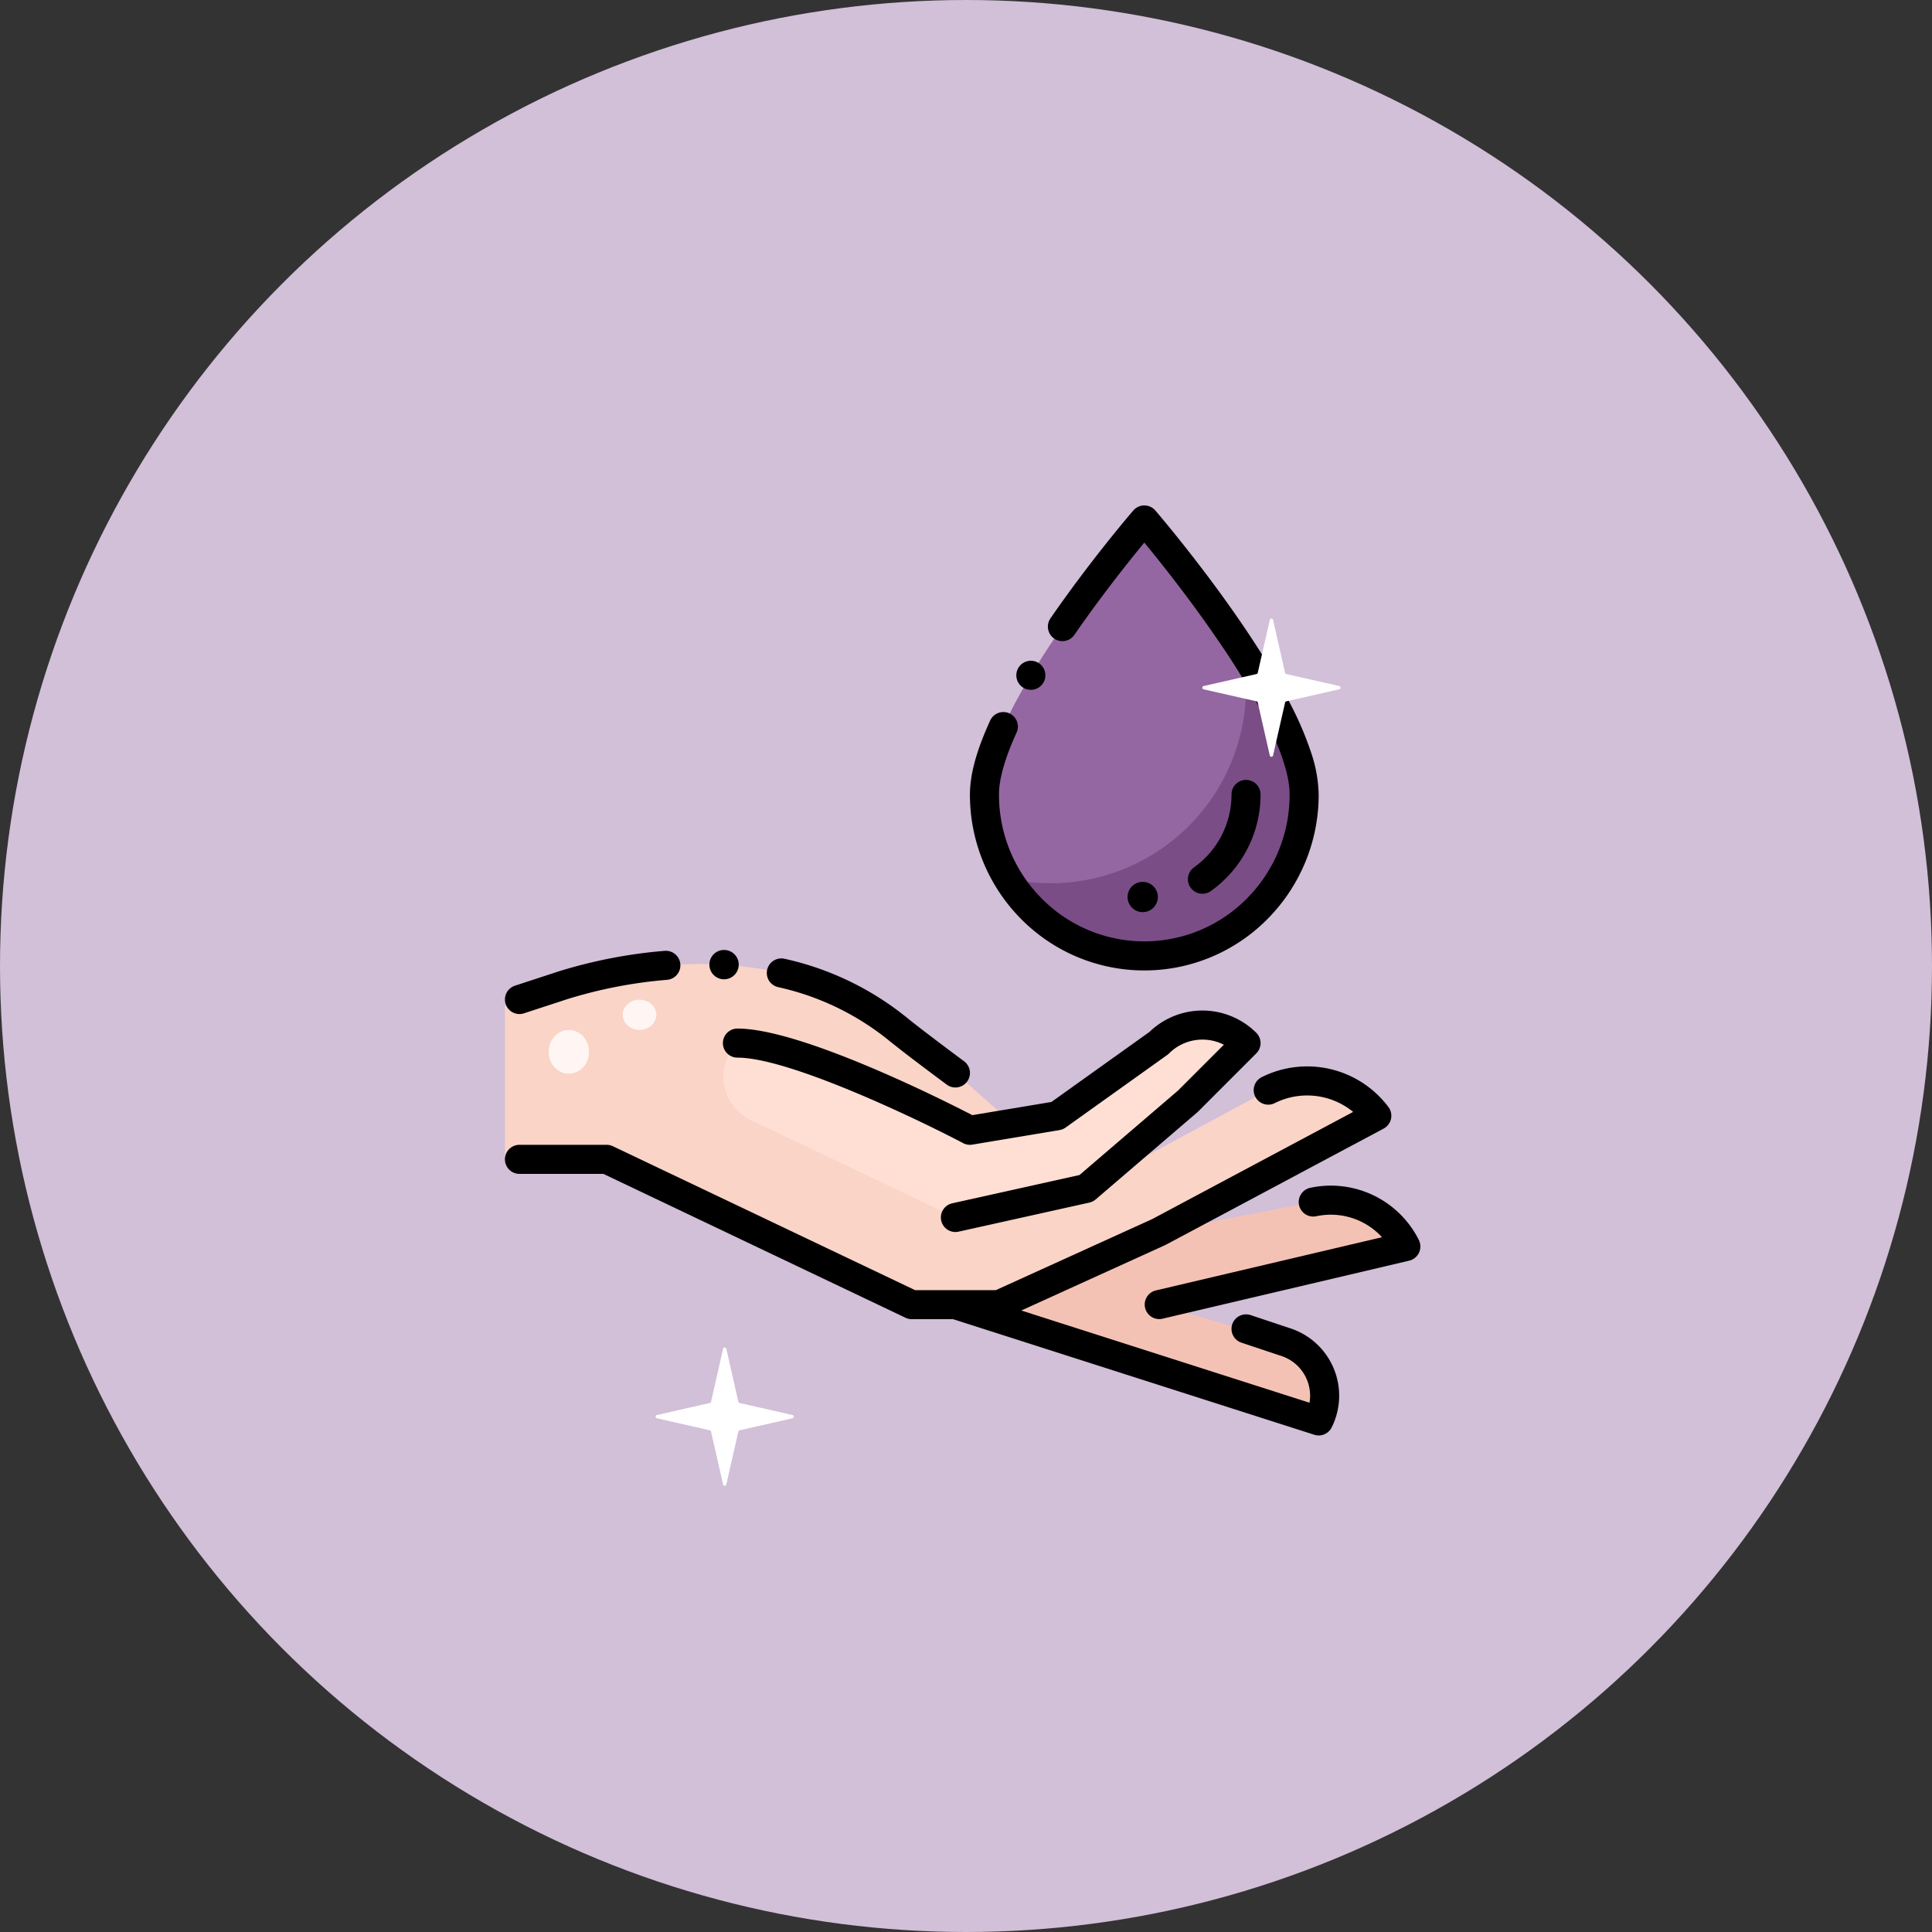 <svg xmlns="http://www.w3.org/2000/svg" width="574" height="574" viewBox="0 0 574 574">
  <rect x="0" y="0" width="574" height="574" fill="#333333" stroke="none"/>
  <g id="Group_102" data-name="Group 102" transform="translate(-1375 -1326)">
    <g id="Group_74" data-name="Group 74" transform="translate(-5076 -29)">
      <g id="Group_43" data-name="Group 43" transform="translate(6451.323 1355.474)">
        <circle id="Ellipse_21" data-name="Ellipse 21" cx="287" cy="287" r="287" transform="translate(-0.323 -0.474)" fill="#d2bfd8"/>
        <g id="Group_30" data-name="Group 30" transform="translate(149.693 149.693)">
          <g id="Beauty_Hand_Cream" data-name="Beauty Hand Cream" transform="translate(0 0)">
            <g id="Filled" transform="translate(0 4.319)">
              <path id="Path_63" data-name="Path 63" d="M4.317,263l12.952-4.238c33.495-10.307,72.157-9.3,99.3,12.872,3.6,2.941,10.545,8.182,17.269,13.185l38.855,34.3,54.086-29.2a25.865,25.865,0,0,1,32.259,7.615l-64.759,34.538-47.49,21.586h-25.9L30.221,310.49H0V264.872Z" transform="translate(0 -120.531)" fill="#f9d4c7"/>
              <path id="Path_64" data-name="Path 64" d="M358.98,89.548c0,26.491-21.263,47.97-47.49,47.97S264,116.039,264,89.548,311.49,8,311.49,8,358.98,63.055,358.98,89.548Z" transform="translate(-121.531 -8)" fill="#9567a2"/>
              <path id="Path_65" data-name="Path 65" d="M308.442,391.93l45.88-8.9a24.923,24.923,0,0,1,27.513,13.222l-73.393,17.269,37.808,11.163a16.746,16.746,0,0,1,9.682,23.375L248,413.517Z" transform="translate(-114.165 -180.385)" fill="#f4c2b5"/>
              <path id="Path_66" data-name="Path 66" d="M124.455,291.424c19.843,0,69.076,25.9,69.076,25.9l25.9-4.317,30.221-21.586a18.317,18.317,0,0,1,25.9,0L258.29,308.693l-30.221,25.9-38.855,8.635-60.827-28.967a14.187,14.187,0,0,1-3.932-22.841Z" transform="translate(-55.379 -136.003)" fill="#ffdfd4"/>
              <path id="Path_67" data-name="Path 67" d="M346.59,80.12a58.067,58.067,0,0,1-69.735,67.6,47.365,47.365,0,0,0,40.552,22.995c26.227,0,47.49-21.478,47.49-47.97C364.9,111.54,356.4,95.22,346.59,80.12Z" transform="translate(-127.448 -41.2)" fill="#7a4d87"/>
              <ellipse id="Ellipse_4" data-name="Ellipse 4" cx="5" cy="4.5" rx="5" ry="4.5" transform="translate(34.984 142.515)" fill="#fff5f2"/>
              <ellipse id="Ellipse_5" data-name="Ellipse 5" cx="6" cy="6.5" rx="6" ry="6.5" transform="translate(12.984 151.515)" fill="#fff5f2"/>
            </g>
            <g id="Outline" transform="translate(0 0)">
              <path id="Path_68" data-name="Path 68" d="M271.159,122.819A51.411,51.411,0,0,0,307.8,138.151h.016a51.419,51.419,0,0,0,36.646-15.34,52.394,52.394,0,0,0,15.15-36.947,41.342,41.342,0,0,0-2.245-12.434,97.559,97.559,0,0,0-5.634-13.416c-5.656-11.284-14.22-24.565-25.456-39.481C318.244,9.875,311.8,2.336,311.088,1.51l-.011-.016a4.317,4.317,0,0,0-6.541.005l-.016.016c-1.284,1.5-12.919,15.132-24.565,31.985a4.318,4.318,0,1,0,7.107,4.905c6.152-8.9,12.364-16.945,16.492-22.121,1.441-1.813,2.876-3.578,4.252-5.251,4.663,5.656,13.745,17.021,22.4,29.778a201.177,201.177,0,0,1,14.6,24.673c4.021,8.257,6.217,15.494,6.174,20.377a43.643,43.643,0,0,1-12.66,30.885,42.841,42.841,0,0,1-61.024,0,43.63,43.63,0,0,1-12.66-30.885c-.032-4.485,1.824-11,5.224-18.365a4.32,4.32,0,0,0-2.126-5.72,4.231,4.231,0,0,0-1.8-.394,4.317,4.317,0,0,0-3.923,2.52c-4.074,8.942-5.985,15.92-6.012,21.959A52.4,52.4,0,0,0,271.159,122.819Z" transform="translate(-117.848 0.002)"/>
              <path id="Path_69" data-name="Path 69" d="M283.635,93.53a4.317,4.317,0,1,0-1.473-5.931.005.005,0,0,1-.005.005A4.325,4.325,0,0,0,283.635,93.53Z" transform="translate(-129.606 -39.363)"/>
              <path id="Path_70" data-name="Path 70" d="M380.32,184.928a4.3,4.3,0,0,0,2.5-.8,35.227,35.227,0,0,0,14.77-28.7,4.317,4.317,0,0,0-8.635,0,26.578,26.578,0,0,1-11.134,21.661,4.317,4.317,0,0,0,2.5,7.838Z" transform="translate(-173.088 -69.562)"/>
              <circle id="Ellipse_6" data-name="Ellipse 6" cx="4.5" cy="4.5" r="4.5" transform="translate(184.984 111.833)"/>
              <path id="Path_71" data-name="Path 71" d="M225.941,326.943l-37.8,8.4a4.317,4.317,0,1,0,1.873,8.429l38.855-8.635a4.326,4.326,0,0,0,1.874-.937l30.221-25.9q.126-.108.243-.225L278.474,290.8a4.317,4.317,0,0,0,0-6.106,22.661,22.661,0,0,0-31.741-.264L217.6,305.242l-23.494,3.915c-8.152-4.211-50.735-25.725-69.789-25.725a4.317,4.317,0,0,0,0,8.635c15.395,0,53.632,18.34,67.066,25.407a4.313,4.313,0,0,0,2.72.438l25.9-4.317a4.318,4.318,0,0,0,1.8-.745l30.221-21.586a4.379,4.379,0,0,0,.543-.46,14.026,14.026,0,0,1,16.264-2.571l-13.617,13.617Z" transform="translate(-55.241 -128.01)"/>
              <path id="Path_72" data-name="Path 72" d="M433.569,390.631a29.233,29.233,0,0,0-32.279-15.514,4.317,4.317,0,1,0,1.809,8.443,20.605,20.605,0,0,1,19.519,6.236l-67.3,15.833a4.317,4.317,0,0,0,1.978,8.4l73.393-17.269a4.317,4.317,0,0,0,2.872-6.133Z" transform="translate(-162.038 -172.381)"/>
              <path id="Path_73" data-name="Path 73" d="M147.535,257.917a79.3,79.3,0,0,1,32.671,15.65c3.162,2.585,8.861,6.94,17.426,13.308a4.247,4.247,0,0,0,2.569.853,4.317,4.317,0,0,0,2.585-7.782c-5.742-4.269-13.373-10-17.118-13.065A87.721,87.721,0,0,0,149.478,249.5a4.242,4.242,0,0,0-.977-.113,4.317,4.317,0,0,0-.966,8.527Z" transform="translate(-66.371 -114.804)"/>
              <path id="Path_74" data-name="Path 74" d="M4.321,263.973a4.243,4.243,0,0,0,1.344-.216l12.909-4.22a137.46,137.46,0,0,1,29.579-5.726,4.32,4.32,0,0,0-.685-8.613A147.063,147.063,0,0,0,16,251.291L2.977,255.554a4.317,4.317,0,0,0,1.344,8.419Z" transform="translate(-0.003 -112.868)"/>
              <path id="Path_75" data-name="Path 75" d="M116.606,253.427c.086.005.178.011.275.011a4.357,4.357,0,1,0-.275-.011Z" transform="translate(-51.815 -112.656)"/>
              <path id="Path_76" data-name="Path 76" d="M233.45,386.68l-11.9-3.968a4.317,4.317,0,1,0-2.731,8.191l11.9,3.968a12.429,12.429,0,0,1,8.323,13.874l-85.631-27.4,42.652-19.387c.083-.038.165-.078.245-.121L261.067,327.3a4.317,4.317,0,0,0,1.422-6.4,30.167,30.167,0,0,0-37.643-8.886,4.317,4.317,0,0,0,3.861,7.723,21.542,21.542,0,0,1,23.3,2.608l-59.643,31.81-46.515,21.143H121.859L32.077,332.54a4.32,4.32,0,0,0-1.856-.419H4.317a4.317,4.317,0,1,0,0,8.634H29.245l89.782,42.753a4.319,4.319,0,0,0,1.856.419h12.278l107.29,34.333a4.317,4.317,0,0,0,5.177-2.181,21.062,21.062,0,0,0-12.178-29.4Z" transform="translate(0 -142.161)"/>
            </g>
          </g>
        </g>
      </g>
      <path id="Polygon_6" data-name="Polygon 6" d="M21.807,2.148a.5.5,0,0,1,.975,0L26.35,17.863a.5.5,0,0,0,.377.377l15.715,3.567a.5.5,0,0,1,0,.975L26.726,26.35a.5.5,0,0,0-.377.377L22.782,42.441a.5.5,0,0,1-.975,0L18.24,26.726a.5.5,0,0,0-.377-.377L2.148,22.782a.5.5,0,0,1,0-.975L17.863,18.24a.5.5,0,0,0,.377-.377Z" transform="translate(6806.446 1537.016)" fill="#fff"/>
      <path id="Polygon_10" data-name="Polygon 10" d="M21.807,2.148a.5.5,0,0,1,.975,0L26.35,17.863a.5.5,0,0,0,.377.377l15.715,3.567a.5.5,0,0,1,0,.975L26.726,26.35a.5.5,0,0,0-.377.377L22.782,42.441a.5.5,0,0,1-.975,0L18.24,26.726a.5.5,0,0,0-.377-.377L2.148,22.782a.5.5,0,0,1,0-.975L17.863,18.24a.5.5,0,0,0,.377-.377Z" transform="translate(6644.013 1753.594)" fill="#fff"/>
    </g>
  </g>
</svg>
